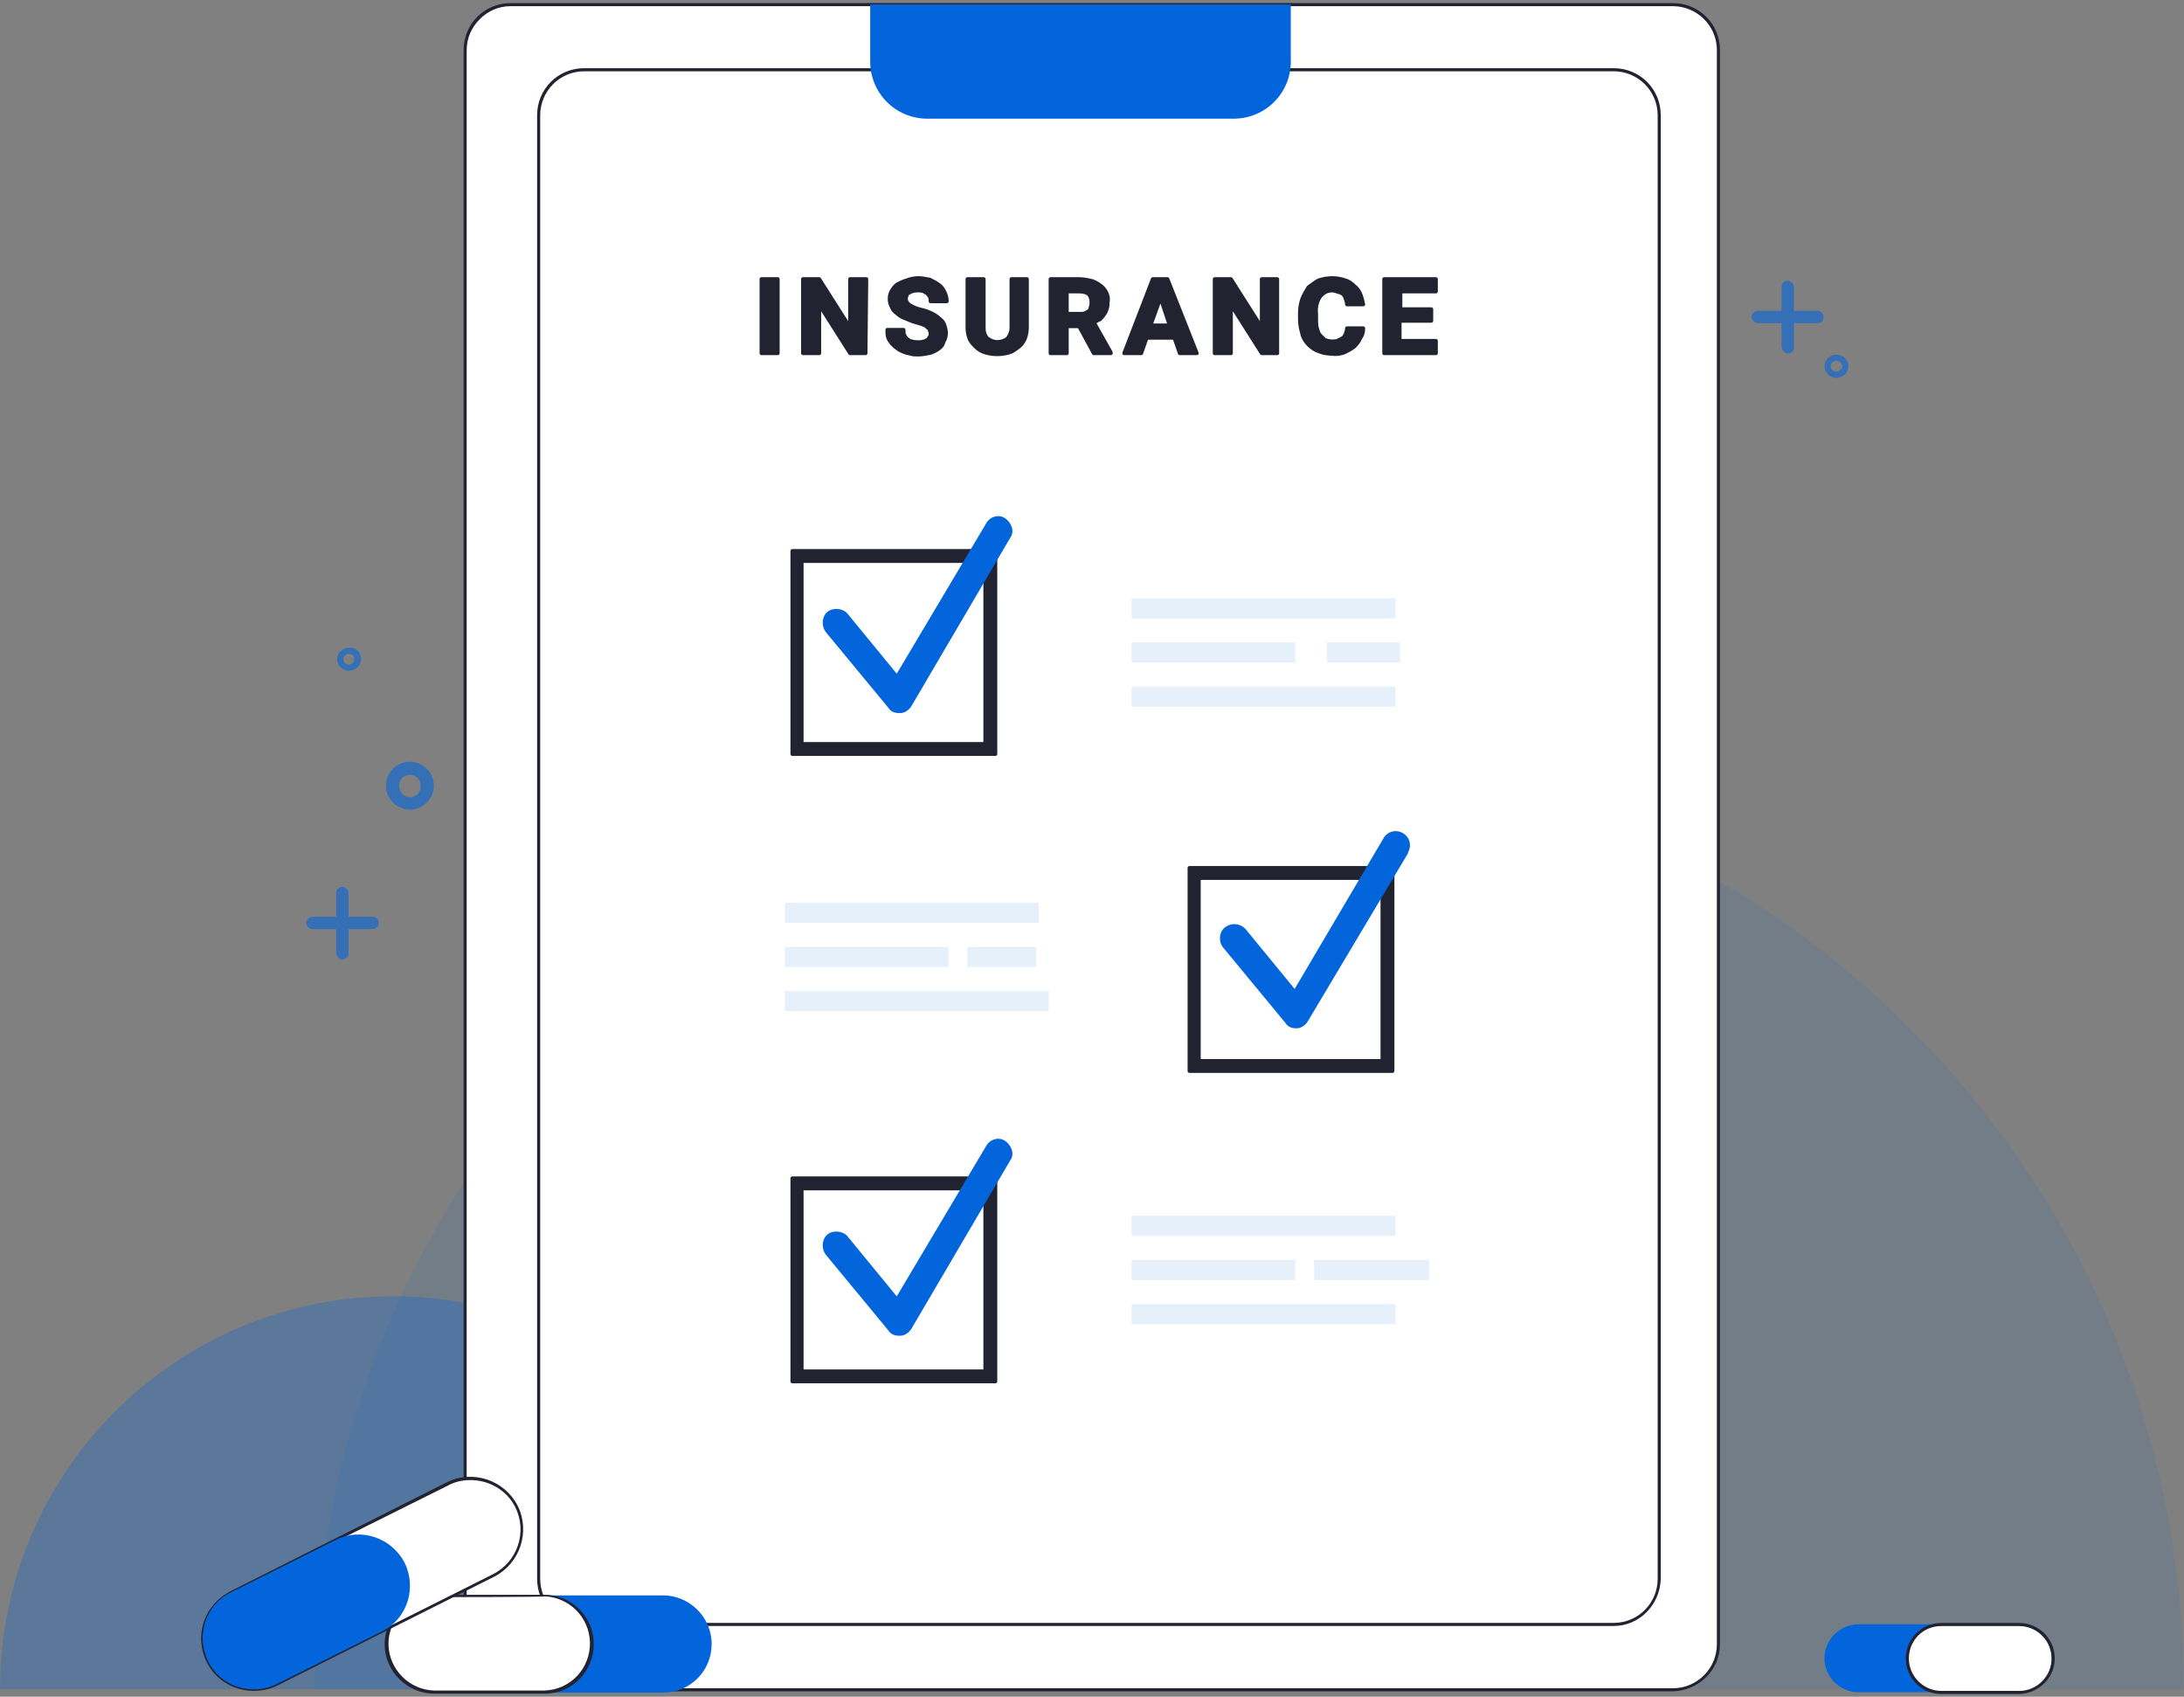 <?xml version="1.0" encoding="utf-8"?>
<!-- Generator: Adobe Illustrator 25.3.1, SVG Export Plug-In . SVG Version: 6.00 Build 0)  -->
<svg version="1.1" id="Layer_1" xmlns="http://www.w3.org/2000/svg" xmlns:xlink="http://www.w3.org/1999/xlink" x="0px" y="0px"
	 viewBox="0 0 283 219.8" style="enable-background:new 0 0 283 219.8;" xml:space="preserve">
<rect x="0" y="0" width="283" height="219.8" fill="#808080" stroke="none"/>
<style type="text/css">
	.st0{opacity:0.1;}
	.st1{fill:#0365DB;}
	.st2{opacity:0.3;}
	.st3{opacity:0.6;}
	.st4{fill:#FFFFFF;}
	.st5{fill:#222331;}
	.st6{fill:#222331;stroke:#222331;stroke-width:0.5;stroke-linecap:round;stroke-linejoin:round;}
</style>
<g id="Group_160454" transform="translate(-788.61 -477.103)">
	<g id="Group_160543" transform="translate(788.61 574.463)">
		<g id="Group_160541" transform="translate(40.775 0)" class="st0">
			<path id="Path_1595" class="st1" d="M0,121.5C0,54.6,54.2,0.4,121.1,0.4s121.1,54.2,121.1,121.1"/>
		</g>
		<g id="Group_160542" transform="translate(0 70.17)" class="st2">
			<path id="Path_1596" class="st1" d="M0,51.3C0,23.2,22.8,0.4,50.9,0.4s50.9,22.8,50.9,50.9"/>
		</g>
	</g>
	<g id="Group_160548" transform="translate(828.29 591.49)" class="st3">
		<g id="Group_160545" transform="translate(3.876 0)">
			<g id="Group_160544">
				<path id="Path_1597" class="st1" d="M0.8,9.9C0.4,9.9,0,9.5,0,9l0,0V1.3c0-0.5,0.4-0.8,0.8-0.8s0.8,0.4,0.8,0.8V9
					C1.7,9.5,1.3,9.9,0.8,9.9C0.8,9.9,0.8,9.9,0.8,9.9z"/>
			</g>
		</g>
		<g id="Group_160547" transform="translate(0 3.877)">
			<g id="Group_160546">
				<path id="Path_1598" class="st1" d="M8.6,2.1H0.8C0.4,2.1,0,1.7,0,1.3s0.4-0.8,0.8-0.8h7.8c0.5,0,0.8,0.4,0.8,0.8
					S9.1,2.1,8.6,2.1z"/>
			</g>
		</g>
	</g>
	<g id="Group_160553" transform="translate(1015.59 512.984)" class="st3">
		<g id="Group_160550" transform="translate(3.876 0)">
			<g id="Group_160549">
				<path id="Path_1599" class="st1" d="M0.8,9.9C0.4,9.9,0,9.5,0,9l0,0V1.3c0-0.5,0.4-0.8,0.8-0.8s0.8,0.4,0.8,0.8V9
					C1.7,9.5,1.3,9.9,0.8,9.9L0.8,9.9z"/>
			</g>
		</g>
		<g id="Group_160552" transform="translate(0 3.877)">
			<g id="Group_160551">
				<path id="Path_1600" class="st1" d="M8.6,2.1H0.8C0.4,2.1,0,1.7,0,1.3s0.4-0.8,0.8-0.8h7.7c0.5,0,0.8,0.4,0.8,0.8
					S9.1,2.1,8.6,2.1z"/>
			</g>
		</g>
	</g>
	<g id="Group_160556" transform="translate(838.626 575.382)" class="st3">
		<g id="Group_160555" transform="translate(0 0)">
			<g id="Group_160554">
				<path id="Path_1601" class="st1" d="M3.1,6.6C1.4,6.6,0,5.2,0,3.5s1.4-3.1,3.1-3.1s3.1,1.4,3.1,3.1l0,0C6.2,5.2,4.8,6.6,3.1,6.6
					z M3.1,2.1c-0.8,0-1.4,0.6-1.4,1.4S2.3,5,3.1,5c0.8,0,1.4-0.6,1.4-1.4C4.5,2.7,3.9,2.1,3.1,2.1z"/>
			</g>
		</g>
	</g>
	<g id="Group_160559" transform="translate(832.292 560.497)" class="st3">
		<g id="Group_160558" transform="translate(0 0)">
			<g id="Group_160557">
				<path id="Path_1602" class="st1" d="M1.5,3.5C0.7,3.5,0,2.8,0,2s0.7-1.5,1.6-1.5S3.1,1.1,3.1,2C3.1,2.8,2.4,3.5,1.5,3.5z
					 M1.5,1.3C1.2,1.3,0.8,1.6,0.8,2c0,0.4,0.3,0.7,0.7,0.7c0.4,0,0.7-0.3,0.7-0.7C2.3,1.6,1.9,1.3,1.5,1.3C1.6,1.3,1.6,1.3,1.5,1.3
					L1.5,1.3z"/>
			</g>
		</g>
	</g>
	<g id="Group_160562" transform="translate(1025.021 522.539)" class="st3">
		<g id="Group_160561" transform="translate(0)">
			<g id="Group_160560">
				<path id="Path_1603" class="st1" d="M1.5,3.5C0.7,3.5,0,2.8,0,2s0.7-1.5,1.5-1.5S3.1,1.1,3.1,2S2.4,3.5,1.5,3.5z M1.5,1.3
					C1.2,1.3,0.8,1.6,0.8,2s0.3,0.7,0.7,0.7S2.3,2.4,2.3,2l0,0C2.3,1.6,1.9,1.3,1.5,1.3L1.5,1.3z"/>
			</g>
		</g>
	</g>
	<g id="Group_160566" transform="translate(848.682 477.103)">
		<g id="Group_160563">
			<path id="Rectangle_250" class="st4" d="M6.7,0.6h149.5c3.6,0,6.5,2.9,6.5,6.5v205.3c0,3.6-2.9,6.5-6.5,6.5H6.7
				c-3.6,0-6.5-2.9-6.5-6.5V7.1C0.2,3.5,3.1,0.6,6.7,0.6z"/>
			<path id="Path_1604" class="st5" d="M156.7,219.1H6.1c-3.4,0-6.1-2.7-6.1-6.1V6.5c0-3.4,2.7-6.1,6.1-6.1h150.6
				c3.4,0,6.1,2.7,6.1,6.1V213C162.8,216.3,160.1,219,156.7,219.1z M6.1,0.8c-3.2,0-5.7,2.6-5.7,5.7V213c0,3.2,2.6,5.7,5.7,5.7
				h150.6c3.2,0,5.7-2.6,5.7-5.7V6.5c0-3.2-2.6-5.7-5.7-5.7C156.7,0.8,6.1,0.8,6.1,0.8z"/>
		</g>
		<g id="Group_160564" transform="translate(9.527 8.434)">
			<path id="Rectangle_251" class="st4" d="M8.7,0.6h128.2c4.7,0,8.5,3.8,8.5,8.5v184.4c0,4.7-3.8,8.5-8.5,8.5H8.7
				c-4.7,0-8.5-3.8-8.5-8.5V9.1C0.2,4.4,4,0.6,8.7,0.6z"/>
			<path id="Path_1605" class="st5" d="M139.5,202.2H6.1c-3.4,0-6.1-2.7-6.1-6.1V6.5c0-3.4,2.7-6.1,6.1-6.1h133.4
				c3.4,0,6.1,2.7,6.1,6.1v189.6C145.5,199.5,142.8,202.2,139.5,202.2z M6.1,0.8c-3.2,0-5.7,2.6-5.7,5.7v189.6
				c0,3.2,2.6,5.7,5.7,5.7h133.4c3.2,0,5.7-2.6,5.7-5.7V6.5c0-3.2-2.6-5.7-5.7-5.7C139.5,0.8,6.1,0.8,6.1,0.8z"/>
		</g>
		<g id="Group_160565" transform="translate(52.689 0.174)">
			<path id="Path_1606" class="st1" d="M0,0.4v7.4c0,4.1,3.3,7.4,7.4,7.4h39.7c4.1,0,7.4-3.3,7.4-7.4V0.4H0z"/>
		</g>
	</g>
	<g id="Group_160616" transform="translate(887.285 512.73)">
		<g id="Group_160576" transform="translate(0 0)">
			<g id="Group_160567" transform="translate(0 0.131)">
				<path id="Path_1607" class="st6" d="M2.1,10H0V0.4h2.1V10z"/>
			</g>
			<g id="Group_160568" transform="translate(5.38 0.131)">
				<path id="Path_1608" class="st6" d="M8.1,10H6.1l-4-6.3V10H0V0.4h2.1l4,6.3V0.4h2.1L8.1,10L8.1,10z"/>
			</g>
			<g id="Group_160569" transform="translate(16.306)">
				<path id="Path_1609" class="st6" d="M5.6,7.6c0-0.2,0-0.3-0.1-0.4C5.5,7,5.4,6.9,5.2,6.8C5.1,6.6,4.8,6.5,4.6,6.4
					C4.3,6.3,4,6.2,3.6,6.1C3.2,6,2.8,5.8,2.3,5.6C2,5.5,1.6,5.3,1.3,5C1,4.8,0.7,4.5,0.6,4.2C0.4,3.8,0.3,3.5,0.3,3.1
					c0-0.4,0.1-0.8,0.3-1.1C0.8,1.7,1,1.4,1.3,1.2c0.4-0.2,0.8-0.4,1.2-0.5C3,0.5,3.5,0.4,4,0.4c0.5,0,1,0.1,1.5,0.2
					C5.9,0.8,6.3,1,6.7,1.3C7,1.5,7.2,1.8,7.4,2.2C7.6,2.6,7.7,3,7.7,3.4H5.6c0-0.2,0-0.4-0.1-0.6C5.4,2.7,5.3,2.5,5.2,2.4
					C5,2.3,4.9,2.2,4.7,2.1C4.4,2,4.2,2,4,2C3.7,2,3.5,2,3.3,2.1c-0.2,0-0.3,0.1-0.5,0.2C2.6,2.4,2.5,2.5,2.5,2.7
					C2.4,2.8,2.4,2.9,2.4,3.1c0,0.3,0.2,0.6,0.5,0.8c0.5,0.3,1,0.5,1.5,0.6c0.5,0.1,1,0.3,1.4,0.5c0.4,0.2,0.7,0.4,1,0.7
					c0.3,0.2,0.5,0.5,0.6,0.8c0.1,0.3,0.2,0.7,0.2,1c0,0.4-0.1,0.8-0.3,1.1C7.2,9,7,9.3,6.7,9.5C6.3,9.8,5.9,10,5.5,10.1
					c-0.5,0.1-1,0.2-1.5,0.2c-0.3,0-0.7,0-1-0.1c-0.3-0.1-0.6-0.1-1-0.3C1.8,9.8,1.5,9.7,1.3,9.5C1,9.3,0.8,9.1,0.6,8.9
					C0.4,8.6,0.2,8.4,0.1,8.1C0,7.8,0,7.4,0,7.1h2.1c0,0.3,0,0.5,0.1,0.7C2.3,8,2.4,8.2,2.6,8.3C2.8,8.5,3,8.6,3.2,8.6
					C3.5,8.7,3.8,8.7,4,8.7c0.2,0,0.5,0,0.7-0.1c0.2,0,0.3-0.1,0.5-0.2C5.3,8.3,5.4,8.2,5.5,8C5.6,7.9,5.6,7.7,5.6,7.6z"/>
			</g>
			<g id="Group_160570" transform="translate(26.689 0.131)">
				<path id="Path_1610" class="st6" d="M7.7,0.4v6.3c0,0.5-0.1,1-0.3,1.5C7.2,8.6,6.9,9,6.6,9.2C6.2,9.5,5.8,9.8,5.4,9.9
					c-1,0.3-2.1,0.3-3.1,0C1.9,9.8,1.4,9.5,1.1,9.2S0.5,8.6,0.3,8.2C0.1,7.7,0,7.2,0,6.7V0.4h2.1v6.3c0,0.5,0.1,1,0.5,1.4
					c0.8,0.6,1.8,0.6,2.6,0c0.3-0.4,0.5-0.9,0.5-1.4V0.4H7.7z"/>
			</g>
			<g id="Group_160571" transform="translate(37.457 0.131)">
				<path id="Path_1611" class="st6" d="M3.7,6.5H2.1V10H0V0.4h3.7c0.5,0,1,0.1,1.5,0.2c0.4,0.1,0.8,0.3,1.2,0.6
					C6.7,1.4,7,1.7,7.2,2.1c0.2,0.4,0.3,0.8,0.2,1.2c0,0.3,0,0.6-0.1,0.9C7.2,4.5,7.1,4.8,6.9,5C6.8,5.2,6.6,5.4,6.4,5.6
					C6.1,5.7,5.9,5.9,5.6,6l2.2,3.9V10H5.6L3.7,6.5z M2.1,4.9h1.7c0.2,0,0.5,0,0.7-0.1c0.2-0.1,0.4-0.2,0.5-0.3
					C5.1,4.4,5.2,4.2,5.2,4c0.1-0.2,0.1-0.4,0.1-0.6c0-0.4-0.1-0.8-0.4-1.1C4.6,2.1,4.2,2,3.7,2H2.1V4.9z"/>
			</g>
			<g id="Group_160572" transform="translate(47.002 0.131)">
				<path id="Path_1612" class="st6" d="M6.5,8H2.9l-0.7,2H0l3.7-9.6h1.9L9.4,10H7.2L6.5,8z M3.4,6.4h2.5L4.7,2.8L3.4,6.4z"/>
			</g>
			<g id="Group_160573" transform="translate(58.725 0.131)">
				<path id="Path_1613" class="st6" d="M8.1,10H6.1l-4-6.3V10H0V0.4h2.1l4,6.3V0.4h2L8.1,10z"/>
			</g>
			<g id="Group_160574" transform="translate(69.768)">
				<path id="Path_1614" class="st6" d="M8.2,6.9c0,0.5-0.1,0.9-0.4,1.3C7.6,8.7,7.3,9,7,9.3C6.6,9.6,6.2,9.8,5.8,10
					c-0.5,0.2-1.1,0.3-1.6,0.2c-0.6,0-1.2-0.1-1.7-0.3C1.9,9.7,1.5,9.4,1.1,9C0.7,8.6,0.4,8.1,0.3,7.6C0.1,6.9,0,6.3,0,5.7V5
					c0-0.7,0.1-1.3,0.3-1.9c0.2-0.5,0.5-1,0.8-1.5C1.5,1.3,1.9,1,2.4,0.7C3,0.5,3.6,0.4,4.2,0.4c0.6,0,1.1,0.1,1.7,0.3
					C6.3,0.8,6.7,1.1,7,1.4C7.4,1.7,7.6,2,7.8,2.4C8,2.9,8.1,3.3,8.2,3.8H6.1C6.1,3.5,6,3.3,5.9,3C5.8,2.6,5.5,2.3,5,2.2
					C4.7,2.1,4.4,2,4.2,2C3.5,2,3,2.3,2.6,2.8C2.2,3.4,2,4.2,2.1,5v0.6c0,0.4,0,0.9,0.1,1.3c0.1,0.3,0.2,0.7,0.4,0.9
					c0.2,0.2,0.4,0.4,0.6,0.6c0.3,0.1,0.6,0.2,0.9,0.2c0.3,0,0.6,0,0.8-0.1c0.2-0.1,0.4-0.2,0.6-0.3c0.2-0.1,0.3-0.3,0.4-0.5
					C6,7.4,6.1,7.2,6.1,6.9H8.2z"/>
			</g>
			<g id="Group_160575" transform="translate(80.688 0.131)">
				<path id="Path_1615" class="st6" d="M6,5.8h-4v2.6h4.7V10H0V0.4h6.7V2H2.1v2.3h4V5.8z"/>
			</g>
		</g>
		<g id="Group_160581" transform="translate(4.001 30.847)">
			<g id="Group_160578" transform="translate(0 4.503)">
				<g id="Group_160577">
					<path id="Path_1616" class="st6" d="M26.3,26.7H0V0.4h26.3V26.7z M1.2,25.4H25V1.7H1.2V25.4z"/>
				</g>
			</g>
			<g id="Group_160580" transform="translate(3.824)">
				<g id="Group_160579">
					<path id="Path_1617" class="st1" d="M10,25.9c-0.6,0-1.1-0.2-1.4-0.7l-8.1-9.8c-0.6-0.8-0.5-2,0.2-2.6s2-0.5,2.6,0.2l0,0
						l6.4,7.8L21.3,1.3c0.5-0.9,1.7-1.2,2.5-0.6s1.2,1.7,0.6,2.5L11.6,25c-0.3,0.5-0.9,0.9-1.4,0.9C10.1,25.9,10,25.9,10,25.9z"/>
				</g>
			</g>
		</g>
		<g id="Group_160586" transform="translate(55.462 71.682)">
			<g id="Group_160583" transform="translate(0 4.729)">
				<g id="Group_160582">
					<path id="Path_1618" class="st6" d="M26.3,26.7H0V0.4h26.3V26.7z M1.2,25.4H25V1.7H1.2V25.4z"/>
				</g>
			</g>
			<g id="Group_160585" transform="translate(3.824)">
				<g id="Group_160584">
					<path id="Path_1619" class="st1" d="M10,25.9c-0.6,0-1.1-0.2-1.4-0.7l-8.1-9.8c-0.6-0.8-0.5-2,0.3-2.6c0.8-0.6,1.9-0.5,2.6,0.2
						l6.4,7.8L21.3,1.3c0.5-0.9,1.6-1.2,2.5-0.7c0.9,0.5,1.2,1.6,0.7,2.5c0,0,0,0,0,0.1L11.5,25c-0.3,0.5-0.9,0.9-1.4,0.9
						C10,25.9,10,25.9,10,25.9z"/>
				</g>
			</g>
		</g>
		<g id="Group_160591" transform="translate(4.001 111.506)">
			<g id="Group_160588" transform="translate(0 5.115)">
				<g id="Group_160587">
					<path id="Path_1620" class="st6" d="M26.3,26.7H0V0.4h26.3V26.7z M1.2,25.4H25V1.7H1.2V25.4z"/>
				</g>
			</g>
			<g id="Group_160590" transform="translate(3.824)">
				<g id="Group_160589">
					<path id="Path_1621" class="st1" d="M10,25.9c-0.6,0-1.1-0.2-1.4-0.7l-8.1-9.8c-0.6-0.8-0.5-2,0.2-2.6s2-0.5,2.6,0.2l6.4,7.8
						L21.3,1.3c0.5-0.9,1.7-1.2,2.5-0.6s1.2,1.7,0.6,2.5L11.6,25c-0.3,0.5-0.9,0.9-1.4,0.9C10.1,25.9,10,25.9,10,25.9z"/>
				</g>
			</g>
		</g>
		<g id="Group_160599" transform="translate(47.961 41.477)" class="st0">
			<g id="Group_160593">
				<g id="Group_160592">
					<rect id="Rectangle_252" x="0" y="0.4" class="st1" width="34.2" height="2.6"/>
				</g>
			</g>
			<g id="Group_160595" transform="translate(0 11.444)">
				<g id="Group_160594">
					<rect id="Rectangle_253" x="0" y="0.4" class="st1" width="34.2" height="2.6"/>
				</g>
			</g>
			<g id="Group_160598" transform="translate(0 5.722)">
				<g id="Group_160596" transform="translate(25.299)">
					<rect id="Rectangle_254" x="0" y="0.4" class="st1" width="9.5" height="2.6"/>
				</g>
				<g id="Group_160597">
					<rect id="Rectangle_255" x="0" y="0.4" class="st1" width="21.2" height="2.6"/>
				</g>
			</g>
		</g>
		<g id="Group_160607" transform="translate(3.023 80.914)" class="st0">
			<g id="Group_160601">
				<g id="Group_160600">
					<rect id="Rectangle_256" x="0" y="0.4" class="st1" width="32.9" height="2.6"/>
				</g>
			</g>
			<g id="Group_160603" transform="translate(0 11.444)">
				<g id="Group_160602">
					<rect id="Rectangle_257" x="0" y="0.4" class="st1" width="34.2" height="2.6"/>
				</g>
			</g>
			<g id="Group_160606" transform="translate(0 5.722)">
				<g id="Group_160604" transform="translate(23.647)">
					<rect id="Rectangle_258" x="0" y="0.4" class="st1" width="8.9" height="2.6"/>
				</g>
				<g id="Group_160605">
					<rect id="Rectangle_259" x="0" y="0.4" class="st1" width="21.2" height="2.6"/>
				</g>
			</g>
		</g>
		<g id="Group_160615" transform="translate(47.961 121.468)" class="st0">
			<g id="Group_160609">
				<g id="Group_160608">
					<rect id="Rectangle_260" x="0" y="0.4" class="st1" width="34.2" height="2.6"/>
				</g>
			</g>
			<g id="Group_160611" transform="translate(0 11.444)">
				<g id="Group_160610">
					<rect id="Rectangle_261" x="0" y="0.4" class="st1" width="34.2" height="2.6"/>
				</g>
			</g>
			<g id="Group_160614" transform="translate(0 5.722)">
				<g id="Group_160612" transform="translate(23.647)">
					<rect id="Rectangle_262" x="0" y="0.4" class="st1" width="14.9" height="2.6"/>
				</g>
				<g id="Group_160613">
					<rect id="Rectangle_263" x="0" y="0.4" class="st1" width="21.2" height="2.6"/>
				</g>
			</g>
		</g>
	</g>
	<g id="Group_160623" transform="translate(814.675 668.037)">
		<g id="Group_160619" transform="translate(23.776 15.162)">
			<g id="Group_160617" transform="translate(0.174 0.174)">
				<path id="Path_1622" class="st1" d="M42.2,6.7c0,3.5-2.8,6.3-6.3,6.3H6.3C2.8,13,0,10.2,0,6.7c0-3.4,2.8-6.3,6.3-6.3h29.6
					C39.3,0.4,42.2,3.2,42.2,6.7z"/>
			</g>
			<g id="Group_160618">
				<path id="Path_1623" class="st4" d="M27,6.9c0,3.5-2.8,6.3-6.3,6.3H6.4c-3.5,0-6.3-2.8-6.3-6.3c0-3.5,2.8-6.3,6.3-6.3h14.3
					C24.2,0.6,27,3.4,27,6.9z"/>
				<path id="Path_1624" class="st5" d="M20.8,13.3H6.4C2.9,13.3,0,10.4,0,6.9s2.9-6.4,6.4-6.4h14.3c3.6,0,6.4,2.9,6.4,6.4
					S24.3,13.3,20.8,13.3L20.8,13.3z M6.4,0.8C3.1,0.9,0.4,3.7,0.5,7c0.1,3.2,2.7,5.8,5.9,5.9h14.3c3.4-0.1,6-2.9,5.9-6.3
					c-0.1-3.2-2.7-5.8-5.9-5.9C20.8,0.8,6.4,0.8,6.4,0.8z"/>
			</g>
		</g>
		<g id="Group_160622">
			<g id="Group_160620">
				<path id="Path_1625" class="st4" d="M40.8,4.3c1.6,3.3,0.3,7.3-3,8.9L9.8,27.3c-3.3,1.6-7.3,0.3-8.9-3s-0.3-7.3,3-8.9L31.9,1.3
					C35.2-0.3,39.2,1,40.8,4.3z"/>
				<path id="Path_1626" class="st5" d="M6.8,28.1c-3.8,0-6.8-3-6.8-6.8c0-2.6,1.5-4.9,3.8-6.1L31.8,1.1c3.4-1.7,7.5-0.3,9.2,3l0,0
					c1.7,3.4,0.3,7.5-3,9.2L9.9,27.4C8.9,27.9,7.9,28.1,6.8,28.1z M34.9,0.8c-1,0-2,0.2-2.9,0.7L3.9,15.5c-3.2,1.6-4.4,5.6-2.8,8.7
					c1.6,3.1,5.4,4.4,8.6,2.9L37.8,13c3.2-1.6,4.5-5.5,2.9-8.7l0,0C39.6,2.1,37.3,0.8,34.9,0.8L34.9,0.8z"/>
			</g>
			<g id="Group_160621" transform="translate(0.176 7.433)">
				<path id="Path_1627" class="st1" d="M26.2,4.1c1.6,3.3,0.3,7.3-3,8.9L9.6,19.8c-3.3,1.6-7.3,0.3-8.9-3s-0.3-7.3,3-8.9l13.6-6.8
					C20.5-0.5,24.5,0.8,26.2,4.1z"/>
			</g>
		</g>
	</g>
	<g id="Group_160626" transform="translate(1025.021 686.948)">
		<g id="Group_160624" transform="translate(0 0.174)">
			<path id="Path_1628" class="st1" d="M0,4.8c0,2.4,2,4.4,4.4,4.4h20.8c2.4-0.1,4.3-2.1,4.2-4.6c-0.1-2.3-1.9-4.1-4.2-4.2H4.4
				C2,0.4,0,2.4,0,4.8z"/>
		</g>
		<g id="Group_160625" transform="translate(10.538)">
			<path id="Path_1629" class="st4" d="M0.2,5c0,2.4,2,4.4,4.4,4.4h10.1c2.4-0.1,4.3-2.1,4.2-4.6c-0.1-2.3-1.9-4.1-4.2-4.2H4.6
				C2.1,0.6,0.2,2.6,0.2,5z"/>
			<path id="Path_1630" class="st5" d="M14.6,9.6h-10C2,9.6,0,7.5,0,5s2-4.6,4.6-4.6h10.1c2.5,0,4.6,2,4.6,4.6S17.1,9.6,14.6,9.6z
				 M4.6,0.8C2.2,0.8,0.4,2.7,0.4,5c0,2.3,1.9,4.2,4.2,4.2h10.1c2.3,0,4.2-1.9,4.2-4.2c0-2.3-1.9-4.2-4.2-4.2
				C14.6,0.8,4.6,0.8,4.6,0.8z"/>
		</g>
	</g>
</g>
</svg>
